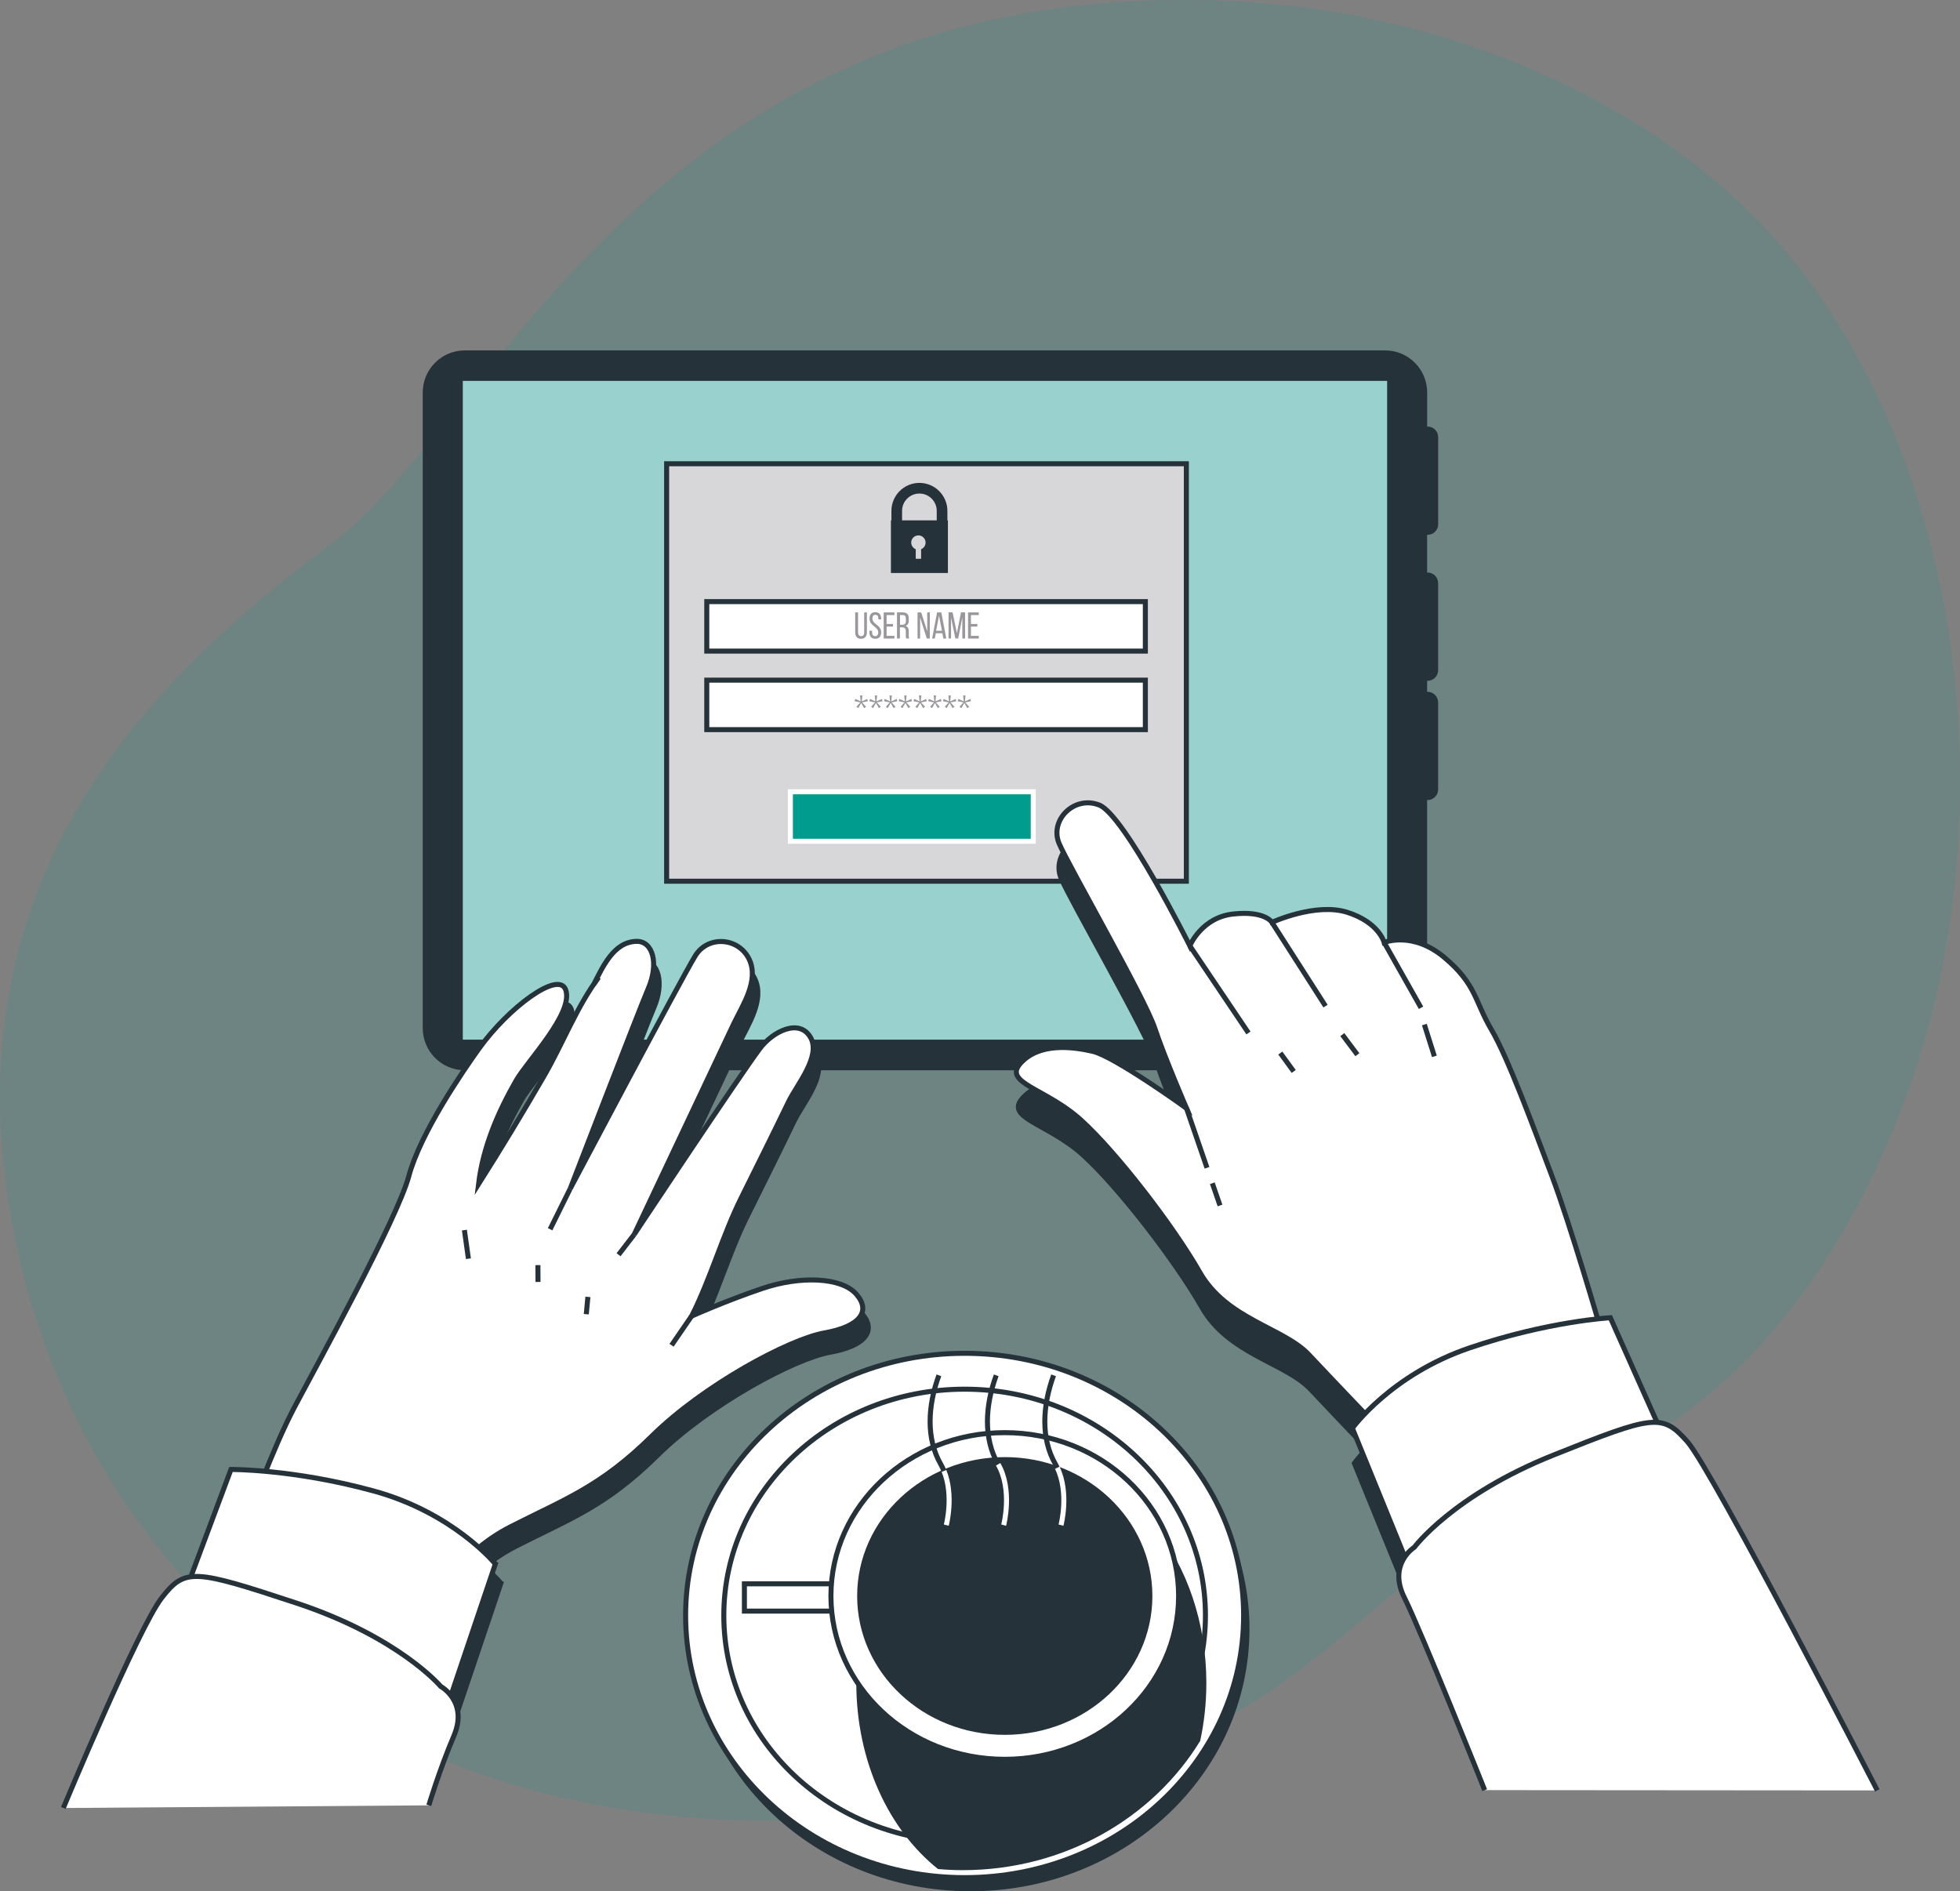 <?xml version="1.0" encoding="UTF-8"?><svg id="a" xmlns="http://www.w3.org/2000/svg" viewBox="0 0 390.1 376.42"><rect x="0" y="0" width="390.1" height="376.42" fill="#808080" stroke="none"/><path d="m383.95,203.69c-9.28,34.63-31.32,73.26-66.19,87.41-52.68,21.39-54.97,65.72-152.49,70.97-15.2.82-29.41.03-42.59-2.14-7.09-1.16-13.88-2.74-20.38-4.68C43.36,337.7,8.91,289.95,1.39,237.26c-9.91-69.3,35.48-107.13,65.19-129.58C96.28,85.23,127.12,6.3,222.95.39c14.61-.89,29.33-.3,43.78,2.17,32.97,5.62,67.49,21.73,89.17,48.04,1.63,1.98,3.19,4.01,4.71,6.09,29.54,40.67,36.01,99.79,23.35,147Z" style="fill:#009d8f; opacity:.15;"/><path d="m383.95,203.69c-9.28,34.63-31.32,73.26-66.19,87.41-52.68,21.39-54.97,65.72-152.49,70.97-15.2.82-29.41.03-42.59-2.14-7.09-1.16-13.88-2.74-20.38-4.68C43.36,337.7,8.91,289.95,1.39,237.26c-9.91-69.3,35.48-107.13,65.19-129.58C96.28,85.23,127.12,6.3,222.95.39c14.61-.89,29.33-.3,43.78,2.17,32.97,5.62,67.49,21.73,89.17,48.04,1.63,1.98,3.19,4.01,4.71,6.09,29.54,40.67,36.01,99.79,23.35,147Z" style="fill:none; opacity:.15;"/><path d="m284.14,106.45c1.16,0,2.1-.94,2.1-2.1v-17.35c0-1.16-.94-2.1-2.1-2.1h-.09v-6.79c0-4.62-3.75-8.37-8.37-8.37H92.51c-4.62,0-8.37,3.75-8.37,8.37v126.53c0,4.62,3.75,8.37,8.37,8.37h183.16c4.62,0,8.37-3.75,8.37-8.37v-45.4h.09c1.16,0,2.1-.94,2.1-2.1v-17.35c0-1.16-.94-2.1-2.1-2.1h-.09v-2.19h.09c1.16,0,2.1-.94,2.1-2.1v-17.35c0-1.16-.94-2.1-2.1-2.1h-.09v-7.49h.09Z" style="fill:#263239;"/><rect x="91.61" y="75.31" width="184.97" height="132.11" style="fill:#98d1cd; stroke:#263239; stroke-miterlimit:10;"/><rect x="132.68" y="92.3" width="103.44" height="83.09" style="fill:#d7d6d8; stroke:#263239; stroke-miterlimit:10;"/><rect x="140.67" y="119.74" width="87.29" height="9.85" style="fill:#fff; stroke:#263239; stroke-miterlimit:10;"/><rect x="140.67" y="135.37" width="87.29" height="9.85" style="fill:#fff; stroke:#263239; stroke-miterlimit:10;"/><rect x="157.31" y="157.59" width="48.34" height="9.85" style="fill:#009d8f; stroke:#fff; stroke-miterlimit:10;"/><path d="m188.56,103.57v-1.89c0-3.07-2.5-5.57-5.57-5.57s-5.57,2.5-5.57,5.57v1.89h-.1v10.47h11.34v-10.47h-.1Zm-5.23,5.75v1.9h-1.07v-1.9c-.52-.21-.9-.73-.9-1.33,0-.79.64-1.43,1.43-1.43s1.43.64,1.43,1.43c0,.6-.37,1.11-.9,1.33Zm3.11-5.75h-6.9v-1.89c0-1.9,1.55-3.45,3.45-3.45s3.45,1.55,3.45,3.45v1.89Z" style="fill:#263239;"/><path d="m170.79,125.86c0,.47.19.75.61.75s.6-.28.6-.75v-3.97h.54v3.94c0,.79-.36,1.31-1.17,1.31s-1.16-.53-1.16-1.31v-3.94h.57v3.97Z" style="fill:#9a979c;"/><path d="m175.37,123.14v.14h-.55v-.17c0-.47-.18-.74-.59-.74s-.59.27-.59.73c0,1.17,1.74,1.28,1.74,2.74,0,.79-.38,1.3-1.17,1.3s-1.17-.51-1.17-1.3v-.3h.54v.33c0,.47.19.74.61.74s.61-.27.61-.74c0-1.16-1.74-1.27-1.74-2.73,0-.8.37-1.3,1.15-1.3s1.16.51,1.16,1.3Z" style="fill:#9a979c;"/><path d="m177.73,124.19v.52h-1.27v1.85h1.56v.53h-2.14v-5.2h2.14v.53h-1.56v1.77h1.27Z" style="fill:#9a979c;"/><path d="m179.71,121.89c.82,0,1.16.42,1.16,1.19v.42c0,.57-.2.93-.65,1.07.48.14.65.53.65,1.08v.81c0,.23,0,.45.1.62h-.59c-.07-.15-.1-.28-.1-.63v-.82c0-.59-.27-.77-.76-.77h-.41v2.22h-.58v-5.2h1.16Zm-.15,2.45c.46,0,.73-.15.73-.71v-.5c0-.47-.17-.71-.6-.71h-.56v1.92h.43Z" style="fill:#9a979c;"/><path d="m183.14,127.09h-.52v-5.2h.73l1.2,3.76v-3.76h.51v5.2h-.6l-1.33-4.2v4.2Z" style="fill:#9a979c;"/><path d="m186.25,126.04l-.2,1.05h-.53l.99-5.2h.84l.99,5.2h-.58l-.2-1.05h-1.31Zm.07-.5h1.16l-.59-3-.57,3Z" style="fill:#9a979c;"/><path d="m190.71,127.08h-.56l-.86-4.14v4.14h-.5v-5.2h.81l.85,4.15.82-4.15h.81v5.2h-.55v-4.18l-.82,4.17Z" style="fill:#9a979c;"/><path d="m194.52,124.19v.52h-1.27v1.85h1.56v.53h-2.14v-5.2h2.14v.53h-1.56v1.77h1.27Z" style="fill:#9a979c;"/><path d="m171.59,139.8l.79.87-.38.28-.59-1.03-.58,1.03-.38-.28.78-.87-1.15-.24.14-.45,1.08.48-.13-1.17h.48l-.13,1.17,1.08-.47.14.45-1.16.23Z" style="fill:#9a979c;"/><path d="m174.52,139.8l.79.87-.38.28-.59-1.03-.58,1.03-.38-.28.78-.87-1.15-.24.14-.45,1.08.48-.13-1.17h.48l-.13,1.17,1.08-.47.14.45-1.16.23Z" style="fill:#9a979c;"/><path d="m177.45,139.8l.79.87-.38.28-.59-1.03-.58,1.03-.38-.28.78-.87-1.15-.24.14-.45,1.08.48-.13-1.17h.48l-.13,1.17,1.08-.47.14.45-1.16.23Z" style="fill:#9a979c;"/><path d="m180.38,139.8l.79.87-.38.28-.59-1.03-.58,1.03-.38-.28.78-.87-1.15-.24.14-.45,1.08.48-.13-1.17h.48l-.13,1.17,1.08-.47.14.45-1.16.23Z" style="fill:#9a979c;"/><path d="m183.32,139.8l.79.87-.38.28-.59-1.03-.58,1.03-.38-.28.78-.87-1.15-.24.14-.45,1.08.48-.13-1.17h.48l-.13,1.17,1.08-.47.14.45-1.16.23Z" style="fill:#9a979c;"/><path d="m186.25,139.8l.79.87-.38.28-.59-1.03-.58,1.03-.38-.28.78-.87-1.15-.24.14-.45,1.08.48-.13-1.17h.48l-.13,1.17,1.08-.47.14.45-1.16.23Z" style="fill:#9a979c;"/><path d="m189.18,139.8l.79.87-.38.28-.59-1.03-.58,1.03-.38-.28.78-.87-1.15-.24.14-.45,1.08.48-.13-1.17h.48l-.13,1.17,1.08-.47.14.45-1.16.23Z" style="fill:#9a979c;"/><path d="m192.11,139.8l.79.87-.38.28-.59-1.03-.58,1.03-.38-.28.78-.87-1.15-.24.14-.45,1.08.48-.13-1.17h.48l-.13,1.17,1.08-.47.14.45-1.16.23Z" style="fill:#9a979c;"/><ellipse cx="193.15" cy="324.24" rx="55.53" ry="52.18" style="fill:#263239;"/><ellipse cx="191.99" cy="321.53" rx="55.53" ry="52.18" style="fill:#fff; stroke:#263239; stroke-miterlimit:10;"/><ellipse cx="191.99" cy="321.53" rx="47.93" ry="45.04" style="fill:#fff; stroke:#263239; stroke-miterlimit:10;"/><path d="m205.26,291.2c-19.24,0-34.83,19.6-34.83,43.77,0,15.59,6.5,29.27,16.27,37.03,1.61.14,3.24.22,4.9.22,20.22,0,37.86-10.35,47.27-25.72.8-3.67,1.23-7.54,1.23-11.53,0-24.17-15.59-43.77-34.83-43.77Z" style="fill:#263239;"/><rect x="148.16" y="315.23" width="22.69" height="5.43" style="fill:#fff; stroke:#263239; stroke-miterlimit:10;"/><ellipse cx="199.98" cy="317.65" rx="34.6" ry="32.51" style="fill:#fff; stroke:#263239; stroke-miterlimit:10;"/><ellipse cx="199.98" cy="317.65" rx="28.88" ry="27.14" style="fill:#263239; stroke:#263239; stroke-miterlimit:10;"/><path d="m187.88,292.76c-.18-.45-.4-.9-.64-1.33-2.95-5.13-2.58-11.65-.37-17.7" style="fill:none; stroke:#263239; stroke-miterlimit:10;"/><path d="m188.34,303.55s1.54-5.86-.46-10.79" style="fill:none; stroke:#fff; stroke-miterlimit:10;"/><path d="m198.65,291.43c-2.95-5.13-2.58-11.65-.37-17.7" style="fill:none; stroke:#263239; stroke-miterlimit:10;"/><path d="m199.76,303.55s1.84-6.99-1.1-12.11" style="fill:none; stroke:#fff; stroke-miterlimit:10;"/><path d="m210.43,292.12c-.11-.23-.23-.46-.36-.69-2.95-5.13-2.58-11.65-.37-17.7" style="fill:none; stroke:#263239; stroke-miterlimit:10;"/><path d="m211.17,303.55s1.68-6.38-.74-11.42" style="fill:none; stroke:#fff; stroke-miterlimit:10;"/><path d="m320.91,269.24s-.9.05-2.52.22c-1.53-5.2-6.13-20.61-9.15-28.57-3.67-9.67-8.67-23.34-12-29.01-3.33-5.67-3-9-9.34-14.34-6.34-5.33-12-3-12-3,0,0-1-4-7.34-6-6.34-2-15,2-15,2,0,0-1.33-2.33-7.67-1.67-6.34.67-8.67,6.34-8.67,6.34,0,0-13-26.01-18-28.01-5-2-10,3-8,7.67,2,4.67,17,30.67,19.01,36.68,2,6,6.33,16,6.33,16,0,0-14.34-10.34-18.67-11.34-4.33-1-10.67-1.67-14.34,2.33-3.67,4,5,5,12,11.34,7,6.34,18.34,21.01,23.67,30.34,5.33,9.34,16.67,11,21.67,16.34,3.52,3.75,8.52,8.99,11.18,11.77-1.67,1.74-2.51,2.9-2.51,2.9l11,27.01s2.33-3.67,11.67-11c9.34-7.34,38.34-16.34,38.34-16.34l-9.67-21.67Z" style="fill:#263239; stroke:#263239; stroke-miterlimit:10;"/><path d="m273.49,283.27s-8-8.34-13-13.67c-5-5.33-16.34-7-21.67-16.34-5.33-9.34-16.67-24.01-23.67-30.34-7-6.34-15.67-7.34-12-11.34,3.67-4,10-3.33,14.34-2.33,4.33,1,18.67,11.34,18.67,11.34,0,0-4.33-10-6.34-16-2-6-17-32.01-19.01-36.68-2-4.67,3-9.67,8-7.67,5,2,18,28.01,18,28.01,0,0,2.33-5.67,8.67-6.34,6.34-.67,7.67,1.67,7.67,1.67,0,0,8.67-4,15-2s7.34,6,7.34,6c0,0,5.67-2.33,12,3,6.34,5.33,6,8.67,9.34,14.34s8.34,19.34,12,29.01c3.67,9.67,9.67,30.34,9.67,30.34l-43.01,23.34-2-4.33Z" style="fill:#fff; stroke:#263239; stroke-miterlimit:10;"/><line x1="236.81" y1="188.25" x2="248.48" y2="205.59" style="fill:none; stroke:#263239; stroke-miterlimit:10;"/><line x1="253.15" y1="183.58" x2="263.82" y2="200.25" style="fill:none; stroke:#263239; stroke-miterlimit:10;"/><line x1="275.49" y1="187.58" x2="282.83" y2="200.58" style="fill:none; stroke:#263239; stroke-miterlimit:10;"/><line x1="241.29" y1="235.5" x2="242.82" y2="239.93" style="fill:none; stroke:#263239; stroke-miterlimit:10;"/><line x1="236.15" y1="220.59" x2="240.23" y2="232.43" style="fill:none; stroke:#263239; stroke-miterlimit:10;"/><line x1="254.82" y1="209.59" x2="257.49" y2="213.25" style="fill:none; stroke:#263239; stroke-miterlimit:10;"/><line x1="267.16" y1="205.92" x2="270.16" y2="209.92" style="fill:none; stroke:#263239; stroke-miterlimit:10;"/><line x1="283.49" y1="203.92" x2="285.49" y2="210.25" style="fill:none; stroke:#263239; stroke-miterlimit:10;"/><path d="m269.16,284.27s7.67-10.67,23.34-16c15.67-5.33,28.01-6,28.01-6l9.67,21.67s-29.01,9-38.34,16.34c-9.34,7.34-11.67,11-11.67,11l-11-27.01Z" style="fill:#fff; stroke:#263239; stroke-miterlimit:10;"/><path d="m295.5,356.29s-12.67-31.68-16-38.34c-3.33-6.67,2-10,2-10,0,0,7.67-10.34,27.67-18.34,20.01-8,21.67-8.34,26.67-2.67,5,5.67,37.8,69.41,37.8,69.41" style="fill:#fff; stroke:#263239; stroke-miterlimit:10;"/><path d="m87.36,322.96s4.53-9.72,15.33-15.22c10.79-5.51,17.81-7.88,28.14-18.06,10.33-10.19,27.35-19.29,34.37-20.54,7.02-1.25,9.35-4.27,6.32-7.72-3.02-3.44-11.28-3.63-18.62-1.15-7.35,2.48-14.14,5.52-14.14,5.52,3.72-7.33,6.2-16.15,9.86-23.51,2.6-5.22,6.87-13.83,9.4-19.09,1.65-3.43,6.57-9.14,4.38-12.89-2.2-3.77-7.45-1.26-10.12,2.32-4.23,5.69-24.96,36.93-24.96,36.93,3.94-8.33,7.87-16.66,11.81-25,5.98-12.66,8.83-18.7,7.99-16.91,1.75-3.69,5.14-8.64,3.07-12.9-2.1-4.32-8.19-4.76-10.71-.65-2.88,4.69-24.9,46.37-24.9,46.37,0,0,13.78-35.77,15.55-39.88,2.15-5.02.88-9.4-2.29-9.37-4.61.04-6.79,5.14-8.6,8.62.34-.49.67-.98,1.01-1.46-4.31,5.75-7.21,13.31-10.82,19.55-4.22,7.29-8.58,14.5-13.09,21.62.89-7.37,3.84-14.28,7.51-20.67,2.21-3.86,11.42-13.33,9.85-17.98-1.35-4.01-11.45,3.52-17.33,11.75-3.2,4.48-11.59,16.7-13.9,25.29-2.31,8.59-18.47,37.87-22.78,46.03-4.32,8.16-9.5,22.56-9.5,22.56l37.19,16.46Z" style="fill:#263239; stroke:#263239; stroke-miterlimit:10;"/><path d="m99.67,315.1s-8.31-10.18-24.28-14.53c-15.97-4.36-28.32-4.26-28.32-4.26l-8.31,22.23s29.51,7.2,39.28,13.94c9.77,6.75,12.33,10.26,12.33,10.26l9.32-27.63Z" style="fill:#263239; stroke:#263239; stroke-miterlimit:10;"/><path d="m86.26,319.11s4.53-9.72,15.33-15.22c10.79-5.51,17.81-7.88,28.14-18.06,10.33-10.19,27.35-19.29,34.37-20.54,7.02-1.25,9.35-4.27,6.32-7.72-3.02-3.44-11.28-3.63-18.62-1.15-7.35,2.48-14.14,5.52-14.14,5.52,3.72-7.33,6.2-16.15,9.86-23.51,2.6-5.22,6.87-13.83,9.4-19.09,1.65-3.43,6.57-9.14,4.38-12.89-2.2-3.77-7.45-1.26-10.12,2.32-4.23,5.69-24.96,36.93-24.96,36.93,3.94-8.33,7.87-16.66,11.81-25,5.98-12.66,8.83-18.7,7.99-16.91,1.75-3.69,5.14-8.64,3.07-12.9-2.1-4.32-8.19-4.76-10.71-.65-2.88,4.69-24.9,46.37-24.9,46.37,0,0,13.78-35.77,15.55-39.88,2.15-5.02.88-9.4-2.29-9.37-4.61.04-6.79,5.14-8.6,8.62.34-.49.67-.98,1.01-1.46-4.31,5.75-7.21,13.31-10.82,19.55-4.22,7.29-8.58,14.5-13.09,21.62.89-7.37,3.84-14.28,7.51-20.67,2.21-3.86,11.42-13.33,9.85-17.98-1.35-4.01-11.45,3.52-17.33,11.75-3.2,4.48-11.59,16.7-13.9,25.29-2.31,8.59-18.47,37.87-22.78,46.03-4.32,8.16-9.5,22.56-9.5,22.56l37.19,16.46Z" style="fill:#fff; stroke:#263239; stroke-miterlimit:10;"/><line x1="113.47" y1="236.61" x2="109.49" y2="244.66" style="fill:none; stroke:#263239; stroke-miterlimit:10;"/><line x1="126.22" y1="245.7" x2="123.11" y2="249.73" style="fill:none; stroke:#263239; stroke-miterlimit:10;"/><line x1="137.65" y1="261.94" x2="133.66" y2="267.75" style="fill:none; stroke:#263239; stroke-miterlimit:10;"/><line x1="117.01" y1="258.12" x2="116.69" y2="261.57" style="fill:none; stroke:#263239; stroke-miterlimit:10;"/><line x1="107.06" y1="251.8" x2="107.08" y2="255.15" style="fill:none; stroke:#263239; stroke-miterlimit:10;"/><line x1="92.43" y1="244.83" x2="93.23" y2="250.52" style="fill:none; stroke:#263239; stroke-miterlimit:10;"/><path d="m98.57,311.26s-8.31-10.18-24.28-14.53c-15.97-4.36-28.32-4.26-28.32-4.26l-8.31,22.23s29.51,7.2,39.28,13.94c9.77,6.75,12.33,10.26,12.33,10.26l9.32-27.63Z" style="fill:#fff; stroke:#263239; stroke-miterlimit:10;"/><path d="m85.35,359.32s2.07-6.95,4.98-13.81c2.92-6.86-2.61-9.86-2.61-9.86,0,0-8.29-9.84-28.75-16.6-20.46-6.75-22.15-6.98-26.79-1.02s-19.58,41.82-19.58,41.82" style="fill:#fff; stroke:#263239; stroke-miterlimit:10;"/></svg>